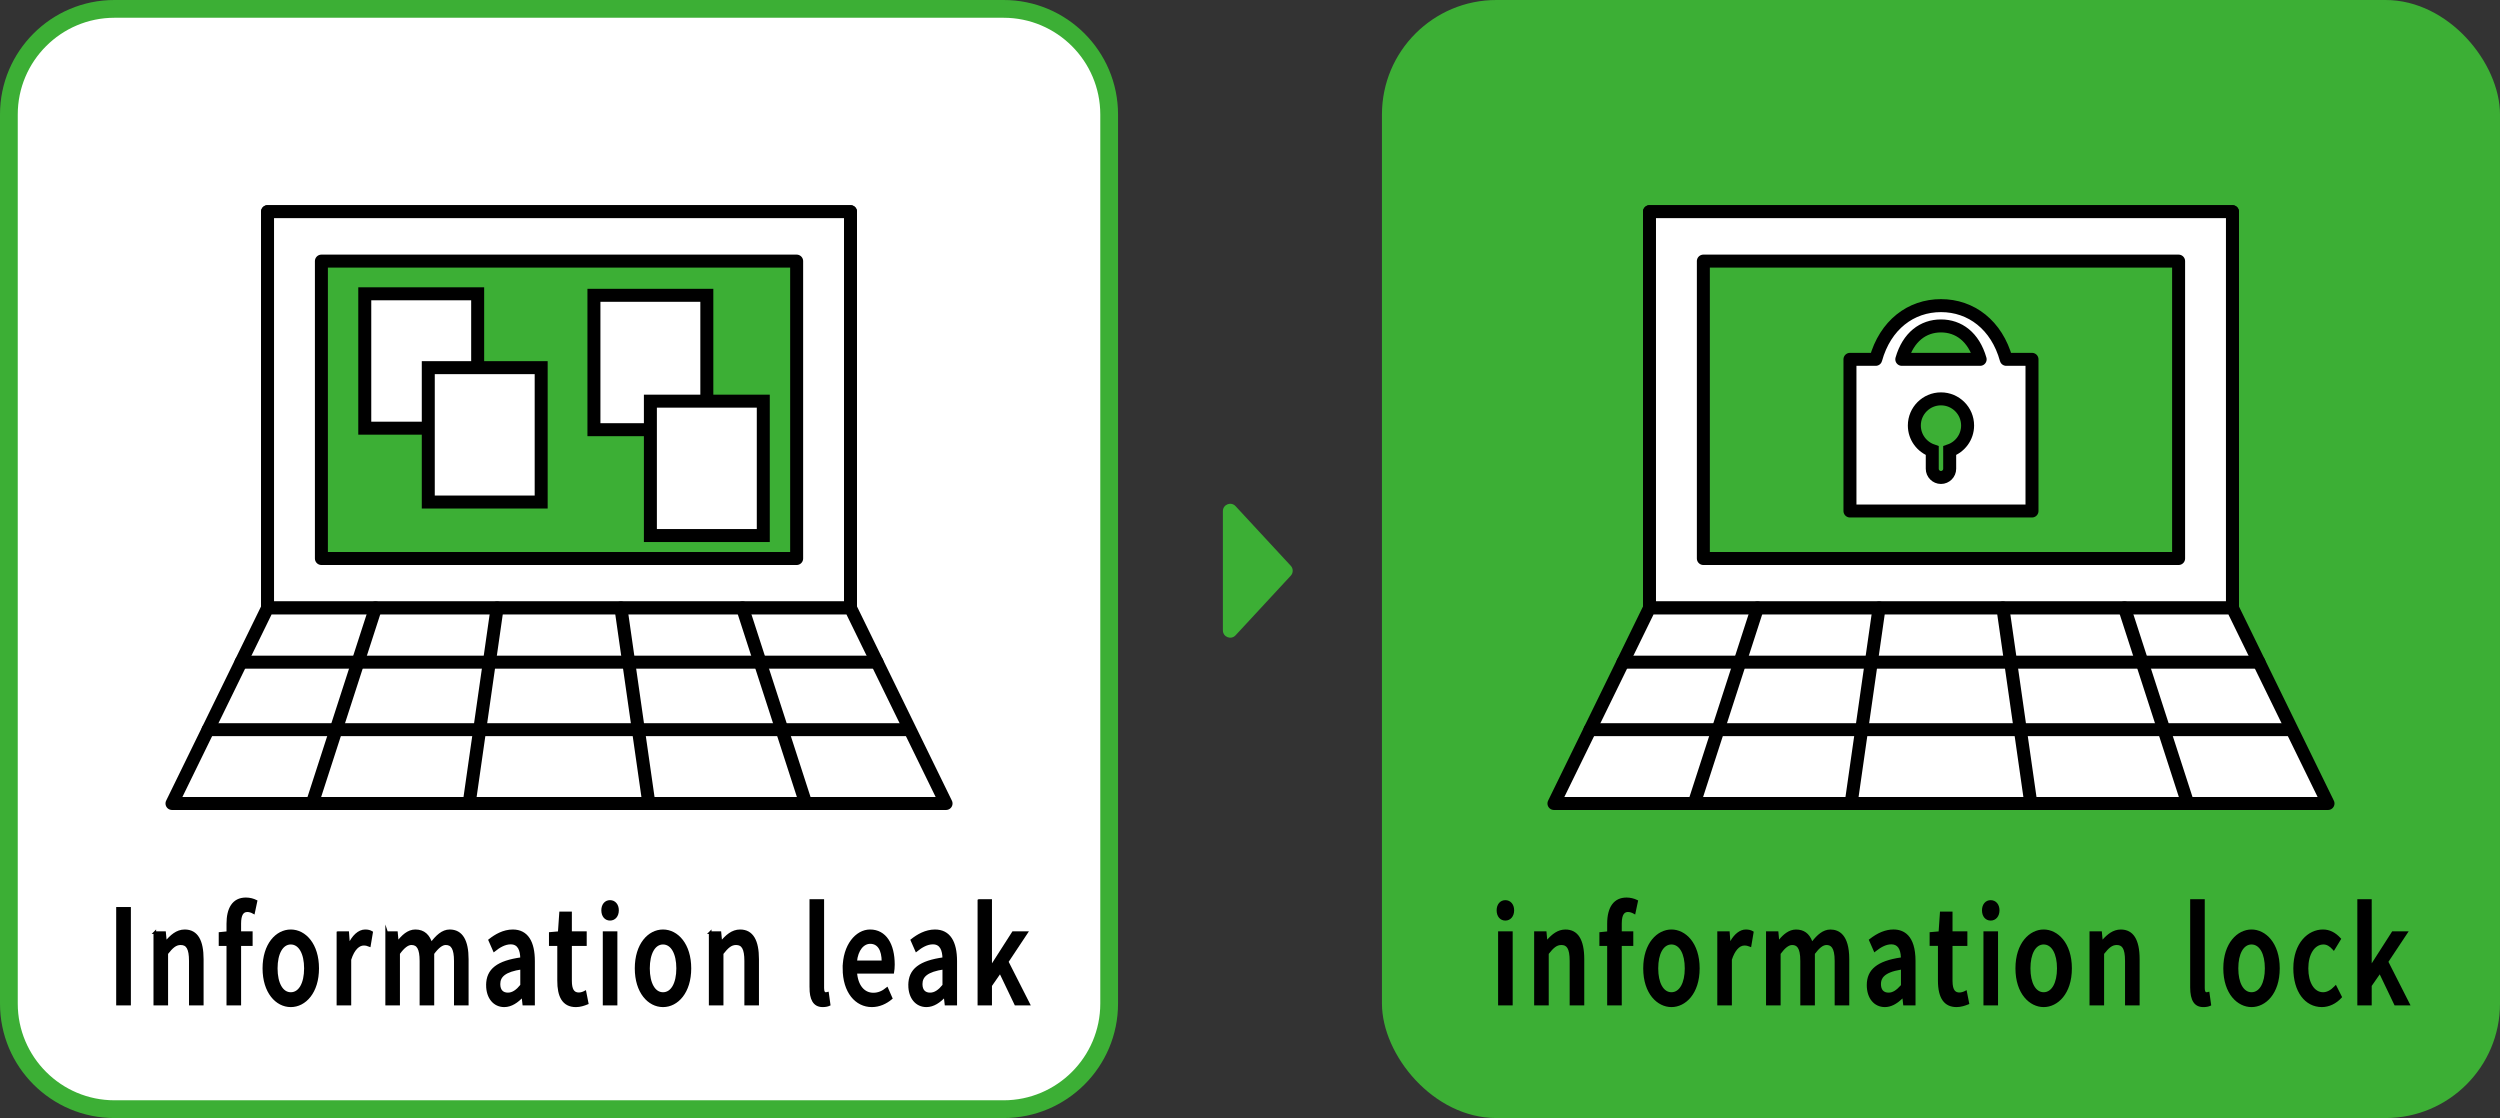 <?xml version="1.0" encoding="UTF-8"?><svg id="_レイヤー_2" xmlns="http://www.w3.org/2000/svg" viewBox="0 0 319.202 142.753"><rect x="0" y="0" width="319.202" height="142.753" fill="#333333" stroke="none"/><g id="text"><path d="m156.14,65.257v15.23c0,.847,1.039,1.255,1.615.633l7.051-7.615c.331-.357.331-.909,0-1.266l-7.051-7.615c-.576-.622-1.615-.214-1.615.633Z" style="fill:#3caf35;"/><rect x="176.449" y="0" width="142.752" height="142.752" rx="14.615" ry="14.615" style="fill:#3caf35;"/><path d="m191.261,116.227c0-.68.385-1.128.941-1.128s.955.448.955,1.128c0,.696-.397,1.144-.955,1.144s-.941-.448-.941-1.144Zm.186,2.853h1.525v9.123h-1.525v-9.123Z"/><path d="m193.14,128.371h-1.862v-9.459h1.862v9.459Zm-1.525-.337h1.188v-8.786h-1.188v8.786Zm.587-10.494c-.664,0-1.11-.527-1.11-1.312,0-.763.456-1.296,1.11-1.296.662,0,1.124.533,1.124,1.296,0,.773-.462,1.312-1.124,1.312Zm0-2.272c-.469,0-.773.377-.773.959,0,.593.303.976.773.976.478,0,.787-.383.787-.976,0-.574-.316-.959-.787-.959Z"/><path d="m196.049,119.08h1.247l.119,1.261h.04c.676-.813,1.418-1.493,2.413-1.493,1.551,0,2.241,1.293,2.241,3.616v5.739h-1.525v-5.507c0-1.576-.371-2.206-1.233-2.206-.676,0-1.14.431-1.776,1.244v6.469h-1.525v-9.123Z"/><path d="m202.278,128.371h-1.862v-5.675c0-1.691-.426-2.037-1.065-2.037-.596,0-1.014.382-1.608,1.134v6.579h-1.862v-9.459h1.569l.1,1.06c.6-.675,1.341-1.292,2.319-1.292,1.599,0,2.41,1.273,2.41,3.784v5.907Zm-1.525-.337h1.188v-5.57c0-2.32-.678-3.447-2.073-3.447-.961,0-1.665.688-2.283,1.432l-.051.061h-.232l-.054-.153-.105-1.108h-.925v8.786h1.188v-6.358l.036-.046c.665-.848,1.166-1.308,1.909-1.308,1.235,0,1.402,1.2,1.402,2.374v5.338Z"/><path d="m205.373,120.605h-.994v-1.426l.994-.1v-1.145c0-1.874.677-3.168,2.308-3.168.49,0,.954.133,1.286.299l-.305,1.443c-.266-.149-.544-.232-.796-.232-.649,0-.968.531-.968,1.642v1.161h1.472v1.526h-1.472v7.597h-1.525v-7.597Z"/><path d="m207.067,128.371h-1.862v-7.597h-.994v-1.747l.994-.1v-.992c0-2.152.879-3.336,2.476-3.336.463,0,.959.115,1.362.316l.116.058-.379,1.795-.2-.113c-.242-.136-.495-.211-.713-.211-.343,0-.799.153-.799,1.474v.993h1.472v1.863h-1.472v7.597Zm-1.525-.337h1.188v-7.597h1.472v-1.189h-1.472v-1.33c0-1.201.382-1.811,1.136-1.811.216,0,.446.052.676.153l.232-1.099c-.334-.145-.725-.227-1.094-.227-1.768,0-2.139,1.631-2.139,3v1.297l-.994.1v1.105h.994v7.597Z"/><path d="m209.977,123.641c0-3.036,1.631-4.793,3.434-4.793s3.435,1.758,3.435,4.793-1.631,4.777-3.435,4.777-3.434-1.742-3.434-4.777Zm5.304,0c0-1.924-.716-3.218-1.87-3.218-1.14,0-1.855,1.293-1.855,3.218,0,1.94.716,3.218,1.855,3.218,1.154,0,1.87-1.277,1.87-3.218Z"/><path d="m213.41,128.586c-1.79,0-3.602-1.699-3.602-4.945s1.812-4.962,3.602-4.962,3.603,1.704,3.603,4.962-1.812,4.945-3.603,4.945Zm0-9.57c-1.623,0-3.265,1.589-3.265,4.625s1.643,4.608,3.265,4.608,3.266-1.583,3.266-4.608-1.643-4.625-3.266-4.625Zm0,8.011c-1.229,0-2.024-1.329-2.024-3.386s.794-3.386,2.024-3.386c1.239,0,2.039,1.329,2.039,3.386s-.8,3.386-2.039,3.386Zm0-6.436c-1.025,0-1.687,1.197-1.687,3.049s.662,3.049,1.687,3.049c1.034,0,1.702-1.197,1.702-3.049s-.668-3.049-1.702-3.049Z"/><path d="m219.434,119.08h1.247l.119,1.642h.04c.517-1.178,1.286-1.874,2.068-1.874.357,0,.597.066.822.199l-.279,1.659c-.252-.1-.438-.149-.729-.149-.597,0-1.313.514-1.764,1.958v5.689h-1.525v-9.123Z"/><path d="m221.127,128.371h-1.862v-9.459h1.572l.091,1.255c.531-.94,1.249-1.487,1.98-1.487.372,0,.644.066.908.222l.1.059-.333,1.979-.194-.077c-.231-.091-.397-.138-.667-.138-.64,0-1.235.678-1.595,1.815v5.832Zm-1.525-.337h1.188l.008-5.571c.584-1.874,1.541-2.076,1.925-2.076.239,0,.414.031.596.09l.226-1.34c-.181-.086-.374-.122-.636-.122-.711,0-1.427.663-1.914,1.773l-.044.101h-.267l-.052-.156-.108-1.486h-.922v8.786Z"/><path d="m225.654,119.08h1.247l.119,1.277h.04c.623-.83,1.353-1.509,2.254-1.509,1.087,0,1.697.63,2.016,1.675.716-.962,1.458-1.675,2.373-1.675,1.525,0,2.241,1.293,2.241,3.616v5.739h-1.525v-5.507c0-1.576-.397-2.206-1.22-2.206-.504,0-1.034.415-1.644,1.244v6.469h-1.525v-5.507c0-1.576-.385-2.206-1.22-2.206-.49,0-1.034.415-1.631,1.244v6.469h-1.525v-9.123Z"/><path d="m236.113,128.371h-1.862v-5.675c0-1.795-.531-2.037-1.051-2.037-.425,0-.908.37-1.475,1.131v6.582h-1.862v-5.675c0-1.79-.505-2.037-1.051-2.037-.423,0-.915.38-1.462,1.13v6.583h-1.862v-9.459h1.569l.098,1.054c.507-.618,1.231-1.286,2.161-1.286,1.001,0,1.681.489,2.072,1.491.608-.773,1.353-1.491,2.316-1.491,1.099,0,2.41.656,2.41,3.784v5.907Zm-1.525-.337h1.188v-5.57c0-2.287-.698-3.447-2.073-3.447-.73,0-1.4.481-2.238,1.607l-.199.268-.097-.319c-.323-1.061-.913-1.555-1.854-1.555-.707,0-1.38.458-2.119,1.442l-.051.067h-.238l-.054-.153-.105-1.125h-.925v8.786h1.188v-6.355l.032-.044c.636-.884,1.214-1.314,1.768-1.314,1.23,0,1.388,1.269,1.388,2.374v5.338h1.188v-6.355l.033-.045c.658-.895,1.223-1.312,1.779-1.312,1.23,0,1.388,1.269,1.388,2.374v5.338Z"/><path d="m238.521,125.781c0-1.958,1.326-2.969,4.362-3.384-.014-1.062-.318-1.99-1.393-1.99-.769,0-1.484.431-2.108.929l-.569-1.294c.755-.597,1.776-1.194,2.943-1.194,1.816,0,2.651,1.443,2.651,3.864v5.49h-1.246l-.119-1.045h-.053c-.663.713-1.445,1.261-2.321,1.261-1.259,0-2.147-1.028-2.147-2.637Zm4.362.066v-2.239c-2.161.315-2.891,1.012-2.891,2.04,0,.896.49,1.26,1.141,1.26.636,0,1.153-.381,1.75-1.062Z"/><path d="m240.668,128.586c-1.385,0-2.316-1.127-2.316-2.806,0-1.997,1.345-3.09,4.358-3.53-.046-1.127-.446-1.676-1.22-1.676-.604,0-1.24.283-2.003.892l-.171.136-.71-1.614.102-.081c1.033-.816,2.058-1.23,3.048-1.23,1.286,0,2.82.699,2.82,4.033v5.659h-1.565l-.101-.889c-.745.734-1.498,1.105-2.241,1.105Zm.822-8.348c.699,0,1.538.374,1.561,2.156l.002.149-.148.02c-2.955.404-4.217,1.365-4.217,3.217,0,1.477.795,2.469,1.979,2.469.714,0,1.453-.406,2.198-1.207l.05-.054h.277l.119,1.045h.927v-5.322c0-2.452-.835-3.696-2.483-3.696-.88,0-1.8.363-2.736,1.078l.429.976c.515-.39,1.237-.831,2.041-.831Zm-.357,6.838c-.832,0-1.309-.521-1.309-1.429,0-1.22.936-1.901,3.035-2.207l.193-.028v2.497l-.042.048c-.697.795-1.241,1.119-1.877,1.119Zm1.582-3.272c-2.258.37-2.554,1.176-2.554,1.844,0,.714.336,1.092.972,1.092.516,0,.977-.278,1.582-.957v-1.979Z"/><path d="m247.606,125.217v-4.611h-1.062v-1.426l1.141-.1.173-2.521h1.272v2.521h1.896v1.526h-1.896v4.628c0,1.095.305,1.658,1.061,1.658.252,0,.57-.099.783-.215l.278,1.41c-.411.166-.902.332-1.433.332-1.644,0-2.214-1.277-2.214-3.201Z"/><path d="m249.82,128.586c-1.581,0-2.382-1.134-2.382-3.37v-4.443h-1.062v-1.749l1.151-.1.174-2.534h1.598v2.521h1.896v1.863h-1.896v4.459c0,1.313.451,1.49.892,1.49.204,0,.492-.08.702-.195l.202-.11.35,1.772-.129.052c-.397.16-.926.344-1.496.344Zm-3.107-8.149h1.062v4.78c0,2.069.65,3.033,2.045,3.033.454,0,.876-.129,1.24-.269l-.209-1.062c-.2.079-.443.141-.659.141-1.229,0-1.229-1.375-1.229-1.827v-4.796h1.896v-1.189h-1.896v-2.521h-.947l-.172,2.508-1.13.099v1.103Z"/><path d="m253.23,116.227c0-.68.385-1.128.941-1.128s.955.448.955,1.128c0,.696-.397,1.144-.955,1.144s-.941-.448-.941-1.144Zm.186,2.853h1.525v9.123h-1.525v-9.123Z"/><path d="m255.11,128.371h-1.862v-9.459h1.862v9.459Zm-1.525-.337h1.188v-8.786h-1.188v8.786Zm.587-10.494c-.664,0-1.11-.527-1.11-1.312,0-.763.456-1.296,1.11-1.296.662,0,1.124.533,1.124,1.296,0,.773-.462,1.312-1.124,1.312Zm0-2.272c-.469,0-.773.377-.773.959,0,.593.303.976.773.976.478,0,.787-.383.787-.976,0-.574-.316-.959-.787-.959Z"/><path d="m257.502,123.641c0-3.036,1.631-4.793,3.434-4.793s3.435,1.758,3.435,4.793-1.631,4.777-3.435,4.777-3.434-1.742-3.434-4.777Zm5.304,0c0-1.924-.716-3.218-1.87-3.218-1.14,0-1.855,1.293-1.855,3.218,0,1.94.716,3.218,1.855,3.218,1.154,0,1.87-1.277,1.87-3.218Z"/><path d="m260.936,128.586c-1.79,0-3.602-1.699-3.602-4.945s1.812-4.962,3.602-4.962,3.603,1.704,3.603,4.962-1.812,4.945-3.603,4.945Zm0-9.57c-1.623,0-3.265,1.589-3.265,4.625s1.643,4.608,3.265,4.608,3.266-1.583,3.266-4.608-1.643-4.625-3.266-4.625Zm0,8.011c-1.229,0-2.024-1.329-2.024-3.386s.794-3.386,2.024-3.386c1.239,0,2.039,1.329,2.039,3.386s-.8,3.386-2.039,3.386Zm0-6.436c-1.025,0-1.687,1.197-1.687,3.049s.662,3.049,1.687,3.049c1.034,0,1.702-1.197,1.702-3.049s-.668-3.049-1.702-3.049Z"/><path d="m266.959,119.08h1.247l.119,1.261h.04c.676-.813,1.418-1.493,2.413-1.493,1.551,0,2.241,1.293,2.241,3.616v5.739h-1.525v-5.507c0-1.576-.371-2.206-1.233-2.206-.676,0-1.14.431-1.776,1.244v6.469h-1.525v-9.123Z"/><path d="m273.188,128.371h-1.862v-5.675c0-1.691-.426-2.037-1.065-2.037-.596,0-1.014.382-1.608,1.134v6.579h-1.862v-9.459h1.569l.1,1.06c.6-.675,1.341-1.292,2.319-1.292,1.599,0,2.41,1.273,2.41,3.784v5.907Zm-1.525-.337h1.188v-5.57c0-2.32-.678-3.447-2.073-3.447-.961,0-1.665.688-2.283,1.432l-.051.061h-.232l-.054-.153-.105-1.108h-.925v8.786h1.188v-6.358l.036-.046c.665-.848,1.166-1.308,1.909-1.308,1.235,0,1.402,1.2,1.402,2.374v5.338Z"/><path d="m279.811,126.062v-11.08h1.525v11.179c0,.514.172.697.357.697.066,0,.12,0,.252-.033l.199,1.443c-.186.083-.438.149-.822.149-1.101,0-1.512-.879-1.512-2.355Z"/><path d="m281.322,128.586c-1.131,0-1.68-.825-1.68-2.524v-11.248h1.862v11.348c0,.316.076.528.189.528.06,0,.099,0,.211-.028l.183-.046.242,1.755-.115.052c-.247.111-.538.164-.891.164Zm-1.343-13.435v10.911c0,1.96.767,2.187,1.343,2.187.248,0,.458-.03.637-.09l-.157-1.136c-.042.004-.075.004-.109.004-.123,0-.526-.062-.526-.865v-11.011h-1.188Z"/><path d="m284.042,123.641c0-3.036,1.631-4.793,3.434-4.793s3.435,1.758,3.435,4.793-1.631,4.777-3.435,4.777-3.434-1.742-3.434-4.777Zm5.304,0c0-1.924-.716-3.218-1.87-3.218-1.14,0-1.855,1.293-1.855,3.218,0,1.94.716,3.218,1.855,3.218,1.154,0,1.87-1.277,1.87-3.218Z"/><path d="m287.476,128.586c-1.79,0-3.602-1.699-3.602-4.945s1.812-4.962,3.602-4.962,3.603,1.704,3.603,4.962-1.812,4.945-3.603,4.945Zm0-9.57c-1.623,0-3.265,1.589-3.265,4.625s1.643,4.608,3.265,4.608,3.266-1.583,3.266-4.608-1.643-4.625-3.266-4.625Zm0,8.011c-1.229,0-2.024-1.329-2.024-3.386s.794-3.386,2.024-3.386c1.239,0,2.039,1.329,2.039,3.386s-.8,3.386-2.039,3.386Zm0-6.436c-1.025,0-1.687,1.197-1.687,3.049s.662,3.049,1.687,3.049c1.034,0,1.702-1.197,1.702-3.049s-.668-3.049-1.702-3.049Z"/><path d="m292.982,123.641c0-3.036,1.684-4.793,3.606-4.793.928,0,1.604.464,2.135,1.045l-.756,1.244c-.397-.448-.809-.713-1.3-.713-1.232,0-2.107,1.293-2.107,3.218,0,1.94.849,3.218,2.055,3.218.61,0,1.153-.365,1.592-.83l.636,1.261c-.676.746-1.538,1.128-2.373,1.128-1.976,0-3.487-1.742-3.487-4.777Z"/><path d="m296.47,128.586c-2.187,0-3.656-1.987-3.656-4.945,0-3.258,1.899-4.962,3.775-4.962.844,0,1.583.36,2.259,1.1l.085.093-.94,1.547-.151-.171c-.397-.448-.771-.656-1.174-.656-1.142,0-1.939,1.254-1.939,3.049,0,1.824.758,3.049,1.886,3.049.488,0,.983-.261,1.469-.777l.165-.175.796,1.578-.078.086c-.681.752-1.592,1.183-2.498,1.183Zm.119-9.57c-1.656,0-3.438,1.447-3.438,4.625,0,2.756,1.334,4.608,3.319,4.608.777,0,1.562-.359,2.17-.989l-.478-.948c-.501.474-1.021.714-1.546.714-1.33,0-2.223-1.361-2.223-3.386,0-1.994.936-3.386,2.276-3.386.45,0,.858.193,1.271.605l.574-.945c-.591-.612-1.205-.898-1.924-.898Z"/><path d="m301.152,114.983h1.499v8.509h.053l2.824-4.412h1.697l-2.466,3.715,2.744,5.407h-1.657l-1.976-4.13-1.22,1.758v2.372h-1.499v-13.219Z"/><path d="m307.779,128.371h-2.038l-1.896-3.964-1.024,1.476v2.488h-1.836v-13.556h1.836v8.184l2.616-4.087h2.104l-2.585,3.895,2.824,5.564Zm-1.826-.337h1.276l-2.664-5.25,2.346-3.536h-1.291l-2.824,4.412h-.313v-8.509h-1.162v12.882h1.162v-2.256l1.415-2.04,2.055,4.296Z"/><rect x="1.134" y="1.134" width="140.485" height="140.485" rx="13.481" ry="13.481" style="fill:#fff;"/><path d="m128.138,2.268c6.808,0,12.347,5.539,12.347,12.348v113.522c0,6.809-5.539,12.348-12.347,12.348H14.615c-6.809,0-12.348-5.539-12.348-12.348V14.615C2.268,7.807,7.807,2.268,14.615,2.268h113.522m0-2.268H14.615C6.543,0,0,6.543,0,14.615v113.522c0,8.072,6.543,14.615,14.615,14.615h113.522c8.071,0,14.615-6.543,14.615-14.615V14.615c0-8.072-6.543-14.615-14.615-14.615h0Z" style="fill:#3caf35;"/><path d="m15.004,115.978h1.538v12.224h-1.538v-12.224Z" style="stroke:#000; stroke-miterlimit:10; stroke-width:.337px;"/><path d="m19.766,119.08h1.247l.119,1.261h.04c.676-.813,1.418-1.493,2.413-1.493,1.551,0,2.241,1.293,2.241,3.616v5.739h-1.525v-5.507c0-1.576-.371-2.206-1.233-2.206-.676,0-1.14.431-1.776,1.244v6.469h-1.525v-9.123Z" style="stroke:#000; stroke-miterlimit:10; stroke-width:.337px;"/><path d="m29.09,120.605h-.994v-1.426l.994-.1v-1.145c0-1.874.677-3.168,2.308-3.168.49,0,.954.133,1.286.299l-.305,1.443c-.266-.149-.544-.232-.796-.232-.649,0-.968.531-.968,1.642v1.161h1.472v1.526h-1.472v7.597h-1.525v-7.597Z" style="stroke:#000; stroke-miterlimit:10; stroke-width:.337px;"/><path d="m33.693,123.641c0-3.036,1.631-4.793,3.434-4.793s3.435,1.758,3.435,4.793-1.631,4.777-3.435,4.777-3.434-1.742-3.434-4.777Zm5.304,0c0-1.924-.716-3.218-1.87-3.218-1.14,0-1.855,1.293-1.855,3.218,0,1.94.716,3.218,1.855,3.218,1.154,0,1.87-1.277,1.87-3.218Z" style="stroke:#000; stroke-miterlimit:10; stroke-width:.337px;"/><path d="m43.15,119.08h1.247l.119,1.642h.04c.517-1.178,1.286-1.874,2.068-1.874.357,0,.597.066.822.199l-.279,1.659c-.252-.1-.438-.149-.729-.149-.597,0-1.313.514-1.764,1.958v5.689h-1.525v-9.123Z" style="stroke:#000; stroke-miterlimit:10; stroke-width:.337px;"/><path d="m49.371,119.08h1.247l.119,1.277h.04c.623-.83,1.353-1.509,2.254-1.509,1.087,0,1.697.63,2.016,1.675.716-.962,1.458-1.675,2.373-1.675,1.525,0,2.241,1.293,2.241,3.616v5.739h-1.525v-5.507c0-1.576-.397-2.206-1.22-2.206-.504,0-1.034.415-1.644,1.244v6.469h-1.525v-5.507c0-1.576-.385-2.206-1.22-2.206-.49,0-1.034.415-1.631,1.244v6.469h-1.525v-9.123Z" style="stroke:#000; stroke-miterlimit:10; stroke-width:.337px;"/><path d="m62.237,125.781c0-1.958,1.326-2.969,4.362-3.384-.014-1.062-.318-1.99-1.393-1.99-.769,0-1.484.431-2.108.929l-.569-1.294c.755-.597,1.776-1.194,2.943-1.194,1.816,0,2.651,1.443,2.651,3.864v5.49h-1.246l-.119-1.045h-.053c-.663.713-1.445,1.261-2.321,1.261-1.259,0-2.147-1.028-2.147-2.637Zm4.362.066v-2.239c-2.161.315-2.891,1.012-2.891,2.04,0,.896.49,1.26,1.141,1.26.636,0,1.153-.381,1.75-1.062Z" style="stroke:#000; stroke-miterlimit:10; stroke-width:.337px;"/><path d="m71.323,125.217v-4.611h-1.062v-1.426l1.141-.1.173-2.521h1.272v2.521h1.896v1.526h-1.896v4.628c0,1.095.305,1.658,1.061,1.658.252,0,.57-.099.783-.215l.278,1.41c-.411.166-.902.332-1.433.332-1.644,0-2.214-1.277-2.214-3.201Z" style="stroke:#000; stroke-miterlimit:10; stroke-width:.337px;"/><path d="m76.947,116.227c0-.68.385-1.128.941-1.128s.955.448.955,1.128c0,.696-.397,1.144-.955,1.144s-.941-.448-.941-1.144Zm.186,2.853h1.525v9.123h-1.525v-9.123Z" style="stroke:#000; stroke-miterlimit:10; stroke-width:.337px;"/><path d="m81.219,123.641c0-3.036,1.631-4.793,3.434-4.793s3.435,1.758,3.435,4.793-1.631,4.777-3.435,4.777-3.434-1.742-3.434-4.777Zm5.304,0c0-1.924-.716-3.218-1.87-3.218-1.14,0-1.855,1.293-1.855,3.218,0,1.94.716,3.218,1.855,3.218,1.154,0,1.87-1.277,1.87-3.218Z" style="stroke:#000; stroke-miterlimit:10; stroke-width:.337px;"/><path d="m90.676,119.08h1.247l.119,1.261h.04c.676-.813,1.418-1.493,2.413-1.493,1.551,0,2.241,1.293,2.241,3.616v5.739h-1.525v-5.507c0-1.576-.371-2.206-1.233-2.206-.676,0-1.14.431-1.776,1.244v6.469h-1.525v-9.123Z" style="stroke:#000; stroke-miterlimit:10; stroke-width:.337px;"/><path d="m103.527,126.062v-11.08h1.525v11.179c0,.514.172.697.357.697.066,0,.12,0,.252-.033l.199,1.443c-.186.083-.438.149-.822.149-1.101,0-1.512-.879-1.512-2.355Z" style="stroke:#000; stroke-miterlimit:10; stroke-width:.337px;"/><path d="m107.759,123.641c0-2.953,1.631-4.793,3.328-4.793,1.936,0,2.983,1.741,2.983,4.312,0,.382-.04.747-.08.979h-4.733c.119,1.741.994,2.786,2.254,2.786.65,0,1.207-.249,1.737-.68l.53,1.21c-.676.564-1.512.962-2.466.962-1.976,0-3.554-1.758-3.554-4.777Zm4.985-.83c0-1.559-.57-2.471-1.631-2.471-.915,0-1.724.879-1.869,2.471h3.5Z" style="stroke:#000; stroke-miterlimit:10; stroke-width:.337px;"/><path d="m116.142,125.781c0-1.958,1.326-2.969,4.362-3.384-.014-1.062-.318-1.99-1.393-1.99-.769,0-1.484.431-2.108.929l-.569-1.294c.755-.597,1.776-1.194,2.943-1.194,1.816,0,2.651,1.443,2.651,3.864v5.49h-1.246l-.119-1.045h-.053c-.663.713-1.445,1.261-2.321,1.261-1.259,0-2.147-1.028-2.147-2.637Zm4.362.066v-2.239c-2.161.315-2.891,1.012-2.891,2.04,0,.896.49,1.26,1.141,1.26.636,0,1.153-.381,1.75-1.062Z" style="stroke:#000; stroke-miterlimit:10; stroke-width:.337px;"/><path d="m124.988,114.983h1.499v8.509h.053l2.824-4.412h1.697l-2.466,3.715,2.744,5.407h-1.657l-1.976-4.13-1.22,1.758v2.372h-1.499v-13.219Z" style="stroke:#000; stroke-miterlimit:10; stroke-width:.337px;"/><rect x="34.16" y="27.026" width="74.432" height="50.597" style="fill:#fff; stroke:#000; stroke-linecap:round; stroke-linejoin:round; stroke-width:1.658px;"/><rect x="34.16" y="27.026" width="74.432" height="50.597" style="fill:#fff; stroke:#000; stroke-linecap:round; stroke-linejoin:round; stroke-width:1.658px;"/><rect x="41.037" y="33.338" width="60.68" height="37.973" style="fill:#3caf35; stroke:#000; stroke-linecap:round; stroke-linejoin:round; stroke-width:1.658px;"/><polygon points="108.592 77.623 71.376 77.623 34.16 77.623 21.96 102.59 71.376 102.59 120.793 102.59 108.592 77.623" style="fill:#fff; stroke:#000; stroke-linecap:round; stroke-linejoin:round; stroke-width:1.658px;"/><line x1="63.473" y1="77.623" x2="59.9" y2="102.59" style="fill:#fff; stroke:#000; stroke-linecap:round; stroke-linejoin:round; stroke-width:1.658px;"/><line x1="79.28" y1="77.623" x2="82.853" y2="102.59" style="fill:#fff; stroke:#000; stroke-linecap:round; stroke-linejoin:round; stroke-width:1.658px;"/><line x1="47.946" y1="77.618" x2="39.865" y2="102.59" style="fill:#fff; stroke:#000; stroke-linecap:round; stroke-linejoin:round; stroke-width:1.658px;"/><line x1="94.807" y1="77.618" x2="102.888" y2="102.59" style="fill:#fff; stroke:#000; stroke-linecap:round; stroke-linejoin:round; stroke-width:1.658px;"/><line x1="30.777" y1="84.546" x2="111.975" y2="84.546" style="fill:#fff; stroke:#000; stroke-linecap:round; stroke-linejoin:round; stroke-width:1.658px;"/><line x1="26.566" y1="93.164" x2="115.838" y2="93.164" style="fill:#fff; stroke:#000; stroke-linecap:round; stroke-linejoin:round; stroke-width:1.658px;"/><rect x="46.574" y="37.512" width="14.415" height="17.158" style="fill:#fff; stroke:#000; stroke-miterlimit:10; stroke-width:1.658px;"/><rect x="54.683" y="46.942" width="14.415" height="17.158" style="fill:#fff; stroke:#000; stroke-miterlimit:10; stroke-width:1.658px;"/><rect x="75.834" y="37.705" width="14.415" height="17.158" style="fill:#fff; stroke:#000; stroke-miterlimit:10; stroke-width:1.658px;"/><rect x="83.042" y="51.22" width="14.415" height="17.158" style="fill:#fff; stroke:#000; stroke-miterlimit:10; stroke-width:1.658px;"/><rect x="210.609" y="27.026" width="74.432" height="50.597" style="fill:#fff; stroke:#000; stroke-linecap:round; stroke-linejoin:round; stroke-width:1.658px;"/><rect x="210.609" y="27.026" width="74.432" height="50.597" style="fill:#fff; stroke:#000; stroke-linecap:round; stroke-linejoin:round; stroke-width:1.658px;"/><rect x="217.486" y="33.338" width="60.68" height="37.973" style="fill:#3caf35; stroke:#000; stroke-linecap:round; stroke-linejoin:round; stroke-width:1.658px;"/><polygon points="285.041 77.623 247.825 77.623 210.609 77.623 198.409 102.59 247.825 102.59 297.242 102.59 285.041 77.623" style="fill:#fff; stroke:#000; stroke-linecap:round; stroke-linejoin:round; stroke-width:1.658px;"/><line x1="239.922" y1="77.623" x2="236.349" y2="102.59" style="fill:#fff; stroke:#000; stroke-linecap:round; stroke-linejoin:round; stroke-width:1.658px;"/><line x1="255.729" y1="77.623" x2="259.302" y2="102.59" style="fill:#fff; stroke:#000; stroke-linecap:round; stroke-linejoin:round; stroke-width:1.658px;"/><line x1="224.395" y1="77.618" x2="216.314" y2="102.59" style="fill:#fff; stroke:#000; stroke-linecap:round; stroke-linejoin:round; stroke-width:1.658px;"/><line x1="271.256" y1="77.618" x2="279.337" y2="102.59" style="fill:#fff; stroke:#000; stroke-linecap:round; stroke-linejoin:round; stroke-width:1.658px;"/><line x1="207.226" y1="84.546" x2="288.424" y2="84.546" style="fill:#fff; stroke:#000; stroke-linecap:round; stroke-linejoin:round; stroke-width:1.658px;"/><line x1="203.015" y1="93.164" x2="292.287" y2="93.164" style="fill:#fff; stroke:#000; stroke-linecap:round; stroke-linejoin:round; stroke-width:1.658px;"/><path d="m256.158,45.881c-1.218-4.395-4.484-6.859-8.333-6.859s-7.114,2.463-8.332,6.859h-3.289v19.364h23.243v-19.364h-3.289Zm-8.333-4.266c2.255,0,4.173,1.388,5.002,4.266h-10.004c.829-2.877,2.747-4.266,5.002-4.266Z" style="fill:#fff; stroke:#000; stroke-linecap:round; stroke-linejoin:round; stroke-width:1.658px;"/><path d="m251.225,54.327c0-1.878-1.522-3.4-3.4-3.4s-3.4,1.522-3.4,3.4c0,1.488.957,2.749,2.288,3.21v2.314c0,.611.5,1.112,1.112,1.112s1.112-.5,1.112-1.112v-2.314c1.331-.461,2.288-1.722,2.288-3.21Z" style="fill:#3caf35; stroke:#000; stroke-miterlimit:10; stroke-width:1.658px;"/></g></svg>